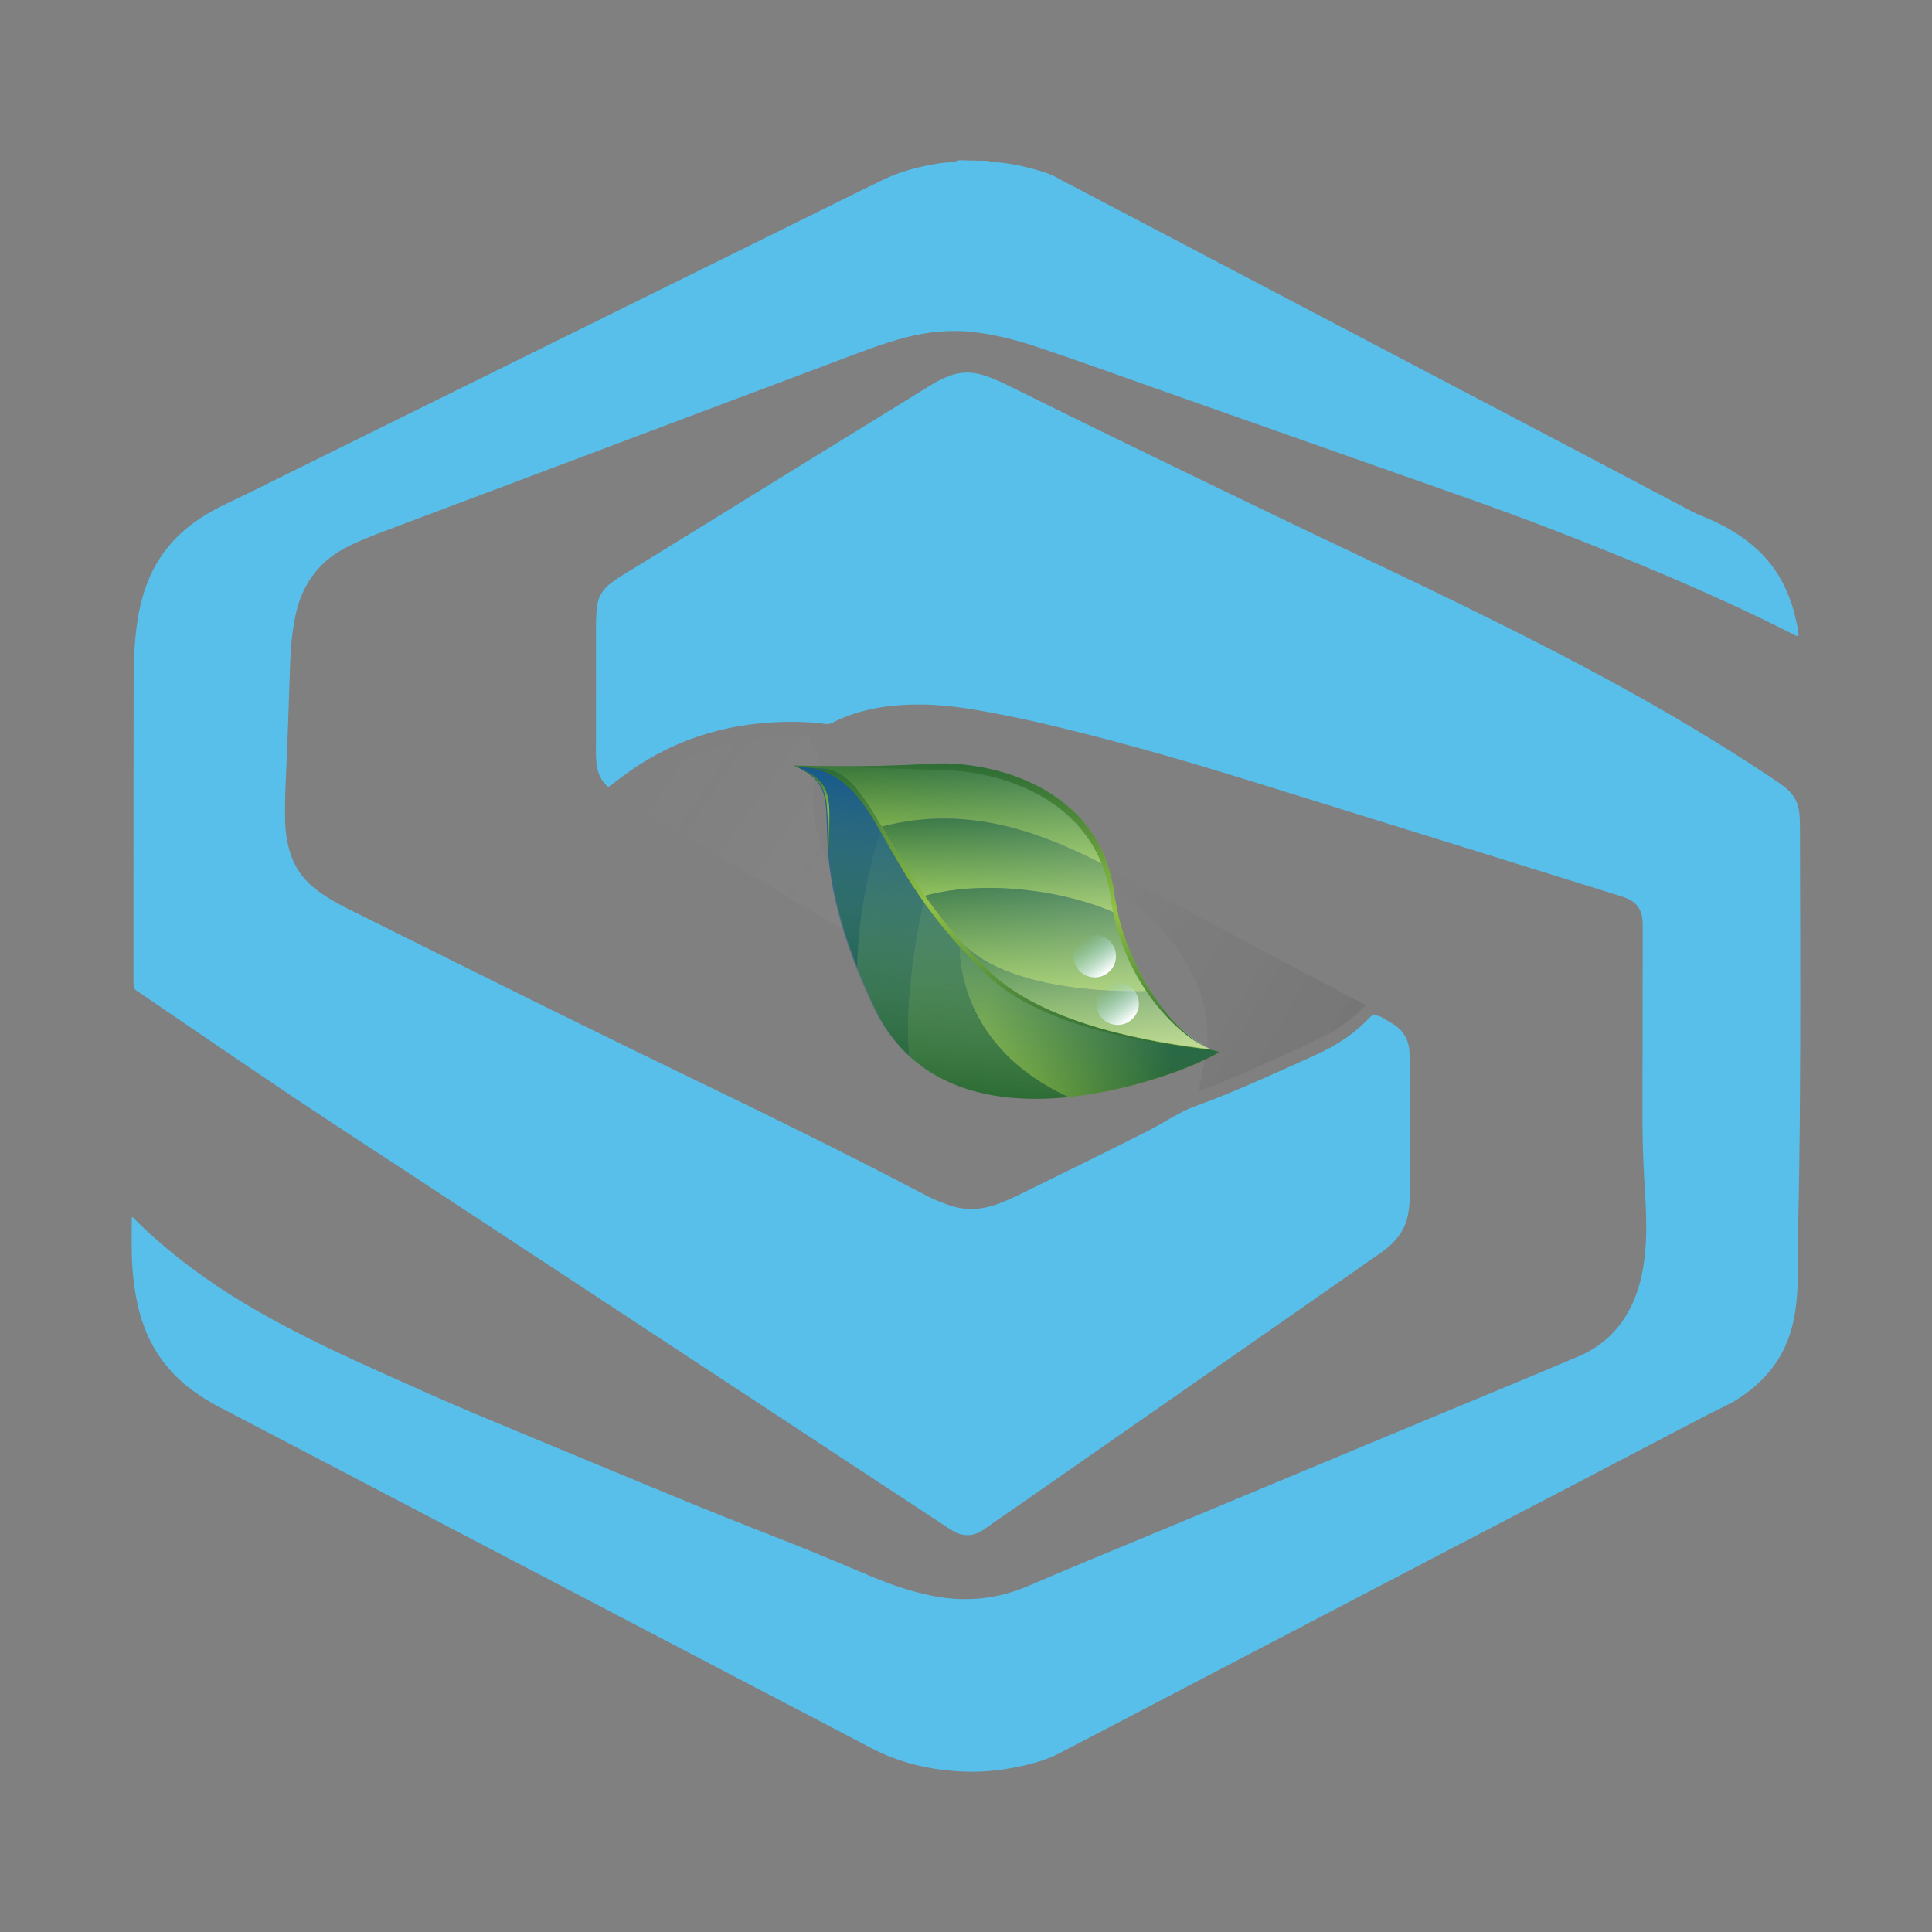 <svg xmlns="http://www.w3.org/2000/svg" xmlns:xlink="http://www.w3.org/1999/xlink" id="uuid-3ee54f66-8603-4b3e-9df6-a9c244df21b0" width="2048" height="2048" viewBox="0 0 2048 2048"><rect x="0" y="0" width="2048" height="2048" fill="#808080" stroke="none"/><defs><linearGradient id="uuid-7d05083f-8689-467b-a7a5-9bc5bbc7edec" x1="-622.96" y1="1585.6" x2="666.36" y2="819.74" gradientTransform="translate(946.41 2080.69) rotate(-.27) scale(1 -1)" gradientUnits="userSpaceOnUse"><stop offset="0" stop-color="#fff" stop-opacity="0"></stop><stop offset=".88" stop-color="#4a494a" stop-opacity=".21"></stop><stop offset="1" stop-color="#000" stop-opacity=".3"></stop></linearGradient><linearGradient id="uuid-9d22b475-dcd8-4509-8601-1c9205bbc773" x1="180.33" y1="989.47" x2="-949.49" y2="1742.69" gradientTransform="translate(931.83 2051.27) rotate(.71) scale(1 -1)" gradientUnits="userSpaceOnUse"><stop offset="0" stop-color="#fff" stop-opacity="0"></stop><stop offset=".13" stop-color="#afaeae" stop-opacity=".09"></stop><stop offset="1" stop-color="#000" stop-opacity=".3"></stop></linearGradient><linearGradient id="uuid-38fd5f1e-f2cc-47d8-9dd8-c74b139e8420" x1="705.73" y1="-1412.69" x2="803.03" y2="-1412.69" gradientTransform="translate(2472.6 209.13) rotate(94.19) scale(1 -1)" gradientUnits="userSpaceOnUse"><stop offset="0" stop-color="#2d6c35"></stop><stop offset="1" stop-color="#92c144"></stop></linearGradient><linearGradient id="uuid-80f49b5d-f650-4293-a694-507b5e6926b8" x1="763.61" y1="-1356.76" x2="852.3" y2="-1356.76" gradientTransform="translate(2472.6 209.13) rotate(94.19) scale(1 -1)" gradientUnits="userSpaceOnUse"><stop offset="0" stop-color="#2d6c35"></stop><stop offset="1" stop-color="#92c144"></stop></linearGradient><linearGradient id="uuid-0cf5dde6-bedc-4348-a4a2-91feb04f17ac" x1="833.27" y1="-1311.14" x2="933.58" y2="-1311.14" gradientTransform="translate(2472.6 209.13) rotate(94.19) scale(1 -1)" gradientUnits="userSpaceOnUse"><stop offset="0" stop-color="#2d6c35"></stop><stop offset="1" stop-color="#92c144"></stop></linearGradient><linearGradient id="uuid-d210ef77-d7ce-4343-aff4-cffaf901cb16" x1="892.59" y1="-1255.85" x2="988.28" y2="-1255.85" gradientTransform="translate(2472.6 209.13) rotate(94.19) scale(1 -1)" gradientUnits="userSpaceOnUse"><stop offset="0" stop-color="#2d6c35"></stop><stop offset="1" stop-color="#92c144"></stop></linearGradient><linearGradient id="uuid-fdcc54fe-8c17-4733-a5e2-8dd663d9b587" x1="965.88" y1="-1360.89" x2="996.43" y2="-1158.36" gradientTransform="translate(2472.6 209.13) rotate(94.19) scale(1 -1)" gradientUnits="userSpaceOnUse"><stop offset="0" stop-color="#92c144"></stop><stop offset="1" stop-color="#2d6c35"></stop></linearGradient><linearGradient id="uuid-1eebb647-0bb3-49c1-8c34-91177fb55868" x1="847.62" y1="-1354.58" x2="1054.36" y2="-1354.58" gradientTransform="translate(2472.6 209.13) rotate(94.19) scale(1 -1)" gradientUnits="userSpaceOnUse"><stop offset="0" stop-color="#92c144"></stop><stop offset="1" stop-color="#2d6c35"></stop></linearGradient><linearGradient id="uuid-0a7fccef-f2cd-44c5-977e-5aafc1d9b4a3" x1="777.58" y1="-1467.56" x2="1018.16" y2="-1467.56" gradientTransform="translate(2472.6 209.13) rotate(94.19) scale(1 -1)" gradientUnits="userSpaceOnUse"><stop offset="0" stop-color="#92c144"></stop><stop offset="1" stop-color="#2d6c35"></stop></linearGradient><linearGradient id="uuid-e1862b0b-23a1-4652-ba34-2bb87d9e94c1" x1="721.65" y1="-1531.76" x2="928.55" y2="-1531.76" gradientTransform="translate(2472.6 209.13) rotate(94.19) scale(1 -1)" gradientUnits="userSpaceOnUse"><stop offset="0" stop-color="#92c144"></stop><stop offset="1" stop-color="#2d6c35"></stop></linearGradient><linearGradient id="uuid-da1f2499-0e34-4cbd-87db-c0273ee5f4a1" x1="959.59" y1="-1116.91" x2="692.46" y2="-1556" gradientTransform="translate(2472.6 209.13) rotate(94.19) scale(1 -1)" gradientUnits="userSpaceOnUse"><stop offset="0" stop-color="#fff"></stop><stop offset="1" stop-color="#7bc8cd" stop-opacity="0"></stop></linearGradient><linearGradient id="uuid-99d867e6-d308-4699-9b73-bc9d6db9a923" x1="721.02" y1="-1346.03" x2="1053.59" y2="-1346.03" gradientTransform="translate(2472.6 209.13) rotate(94.19) scale(1 -1)" gradientUnits="userSpaceOnUse"><stop offset="0" stop-color="#17598d"></stop><stop offset="1" stop-color="#17598d" stop-opacity="0"></stop></linearGradient><linearGradient id="uuid-41ee8ed1-9205-43a8-a4bf-c425cd864814" x1="721.41" y1="-1344.82" x2="989.93" y2="-1344.82" gradientTransform="translate(2472.6 209.13) rotate(94.19) scale(1 -1)" gradientUnits="userSpaceOnUse"><stop offset="0" stop-color="#2d6c35"></stop><stop offset=".5" stop-color="#92c144"></stop><stop offset="1" stop-color="#2d6c35"></stop></linearGradient><linearGradient id="uuid-d5452e05-6be3-442c-bc76-a29f7b86d40f" x1="721.28" y1="-1558.58" x2="810.24" y2="-1558.58" gradientTransform="translate(2472.6 209.13) rotate(94.19) scale(1 -1)" gradientUnits="userSpaceOnUse"><stop offset="0" stop-color="#2d6c35"></stop><stop offset=".5" stop-color="#92c144"></stop><stop offset="1" stop-color="#2d6c35"></stop></linearGradient><linearGradient id="uuid-fa9dcd3a-3ed2-4f0a-bbda-3030996fd4b1" x1="705.85" y1="-1350.6" x2="988.41" y2="-1350.6" gradientTransform="translate(2472.6 209.13) rotate(94.19) scale(1 -1)" gradientUnits="userSpaceOnUse"><stop offset="0" stop-color="#2d6c35"></stop><stop offset=".5" stop-color="#92c144"></stop><stop offset="1" stop-color="#2d6c35"></stop></linearGradient><linearGradient id="uuid-9ad55cda-3351-4309-8a40-7d6d01e591a1" x1="343.85" y1="-934.09" x2="321.39" y2="-970.99" gradientTransform="translate(947.26 2044.45) rotate(-5.64)" gradientUnits="userSpaceOnUse"><stop offset="0" stop-color="#fff"></stop><stop offset="1" stop-color="#7bc8cd" stop-opacity="0"></stop></linearGradient><linearGradient id="uuid-bb8bfaf1-9872-42c0-8056-a9c1ae43ba2a" x1="324.65" y1="-986.62" x2="302.21" y2="-1023.53" gradientTransform="translate(947.26 2044.45) rotate(-5.64)" gradientUnits="userSpaceOnUse"><stop offset="0" stop-color="#fff"></stop><stop offset="1" stop-color="#7bc8cd" stop-opacity="0"></stop></linearGradient></defs><path d="m1100.26,882c152.3,90.16,196.45,175.04,174.37,252.78-.03.1-.06.2-.09.3.11,4.97-.84,9.76-2.63,14.2-.19,2.53-.46,5.06-.83,7.56,35.7-13.33,84.11-35.71,117.51-51,27.35-12.52,42.73-23.65,59.16-40.26-276.7-147.09-347.48-183.59-347.48-183.59h-.01Z" style="fill:url(#uuid-7d05083f-8689-467b-a7a5-9bc5bbc7edec);"></path><path d="m877.96,913.78c-16.05-33.7-21.57-71.79-10.62-107.9.51-1.69,1.09-3.41,1.72-5.13-5.24-5.72-8.93-12.91-10.59-20.82-3.6-.08-7.18-.11-10.78-.09-69.44.46-132.59,20.72-188.61,63.32-1.02.78-2.05,1.55-3.06,2.33,69.73,41.13,139.5,82.21,209.31,123.21,40.1,23.55,80.22,47.06,120.38,70.52,17.33,10.13,34.61,20.64,52.14,30.27-62.26-38.93-127.46-87.65-159.9-155.73v.03h.01Z" style="fill:url(#uuid-9d22b475-dcd8-4509-8601-1c9205bbc773);"></path><path d="m1908.27,961.44c.15,66.9.24,133.8-.22,200.69-.32,47.47-.91,94.93-1.97,142.39-.97,43.55,4.12,90.46-17.3,129.92-11.12,20.5-28.07,37.01-47.79,49.27-9.47,5.9-19.72,10.23-29.57,15.36-57.42,29.88-114.76,59.92-172.13,89.89-25.3,13.22-50.66,26.35-75.97,39.56-59.12,30.86-118.23,61.75-177.34,92.63-37.67,19.67-75.34,39.35-113.01,59.05-50.02,26.15-99.99,52.4-150.1,78.4-13.61,7.07-28.39,11.09-43.34,14.2-18.82,3.91-37.9,5.95-57.13,5.19-34.8-1.39-68.09-8.73-99.17-25.15-43.17-22.8-86.53-45.22-129.8-67.84-46.93-24.54-93.84-49.12-140.76-73.67-44.8-23.45-89.6-46.9-134.4-70.34-56.96-29.81-113.93-59.62-170.9-89.42-38.05-19.9-76.11-39.77-114.15-59.66-15.52-8.11-30.11-17.59-42.99-29.51-22.99-21.26-37.01-47.57-43.95-77.89-3.95-17.25-5.96-34.75-6.49-52.39-.42-13.87-.09-27.76-.09-41.8,1.46-.39,2.22,1.26,3.22,2.25,41.49,41.11,88.81,74.31,139.7,102.67,40.4,22.52,82.26,42.03,124.43,60.94,33.21,14.88,66.38,29.83,99.94,43.88,34.56,14.48,69.17,28.81,103.79,43.15,44.68,18.5,89.3,37.14,134.09,55.38,32.47,13.23,65.13,26.01,97.77,38.86,27.57,10.87,54.71,22.74,82.07,34.08,20.35,8.44,41.11,15.53,62.78,19.94,35.66,7.26,69.89,3.88,103.48-10.69,45.56-19.75,91.62-38.39,137.46-57.51,52.27-21.8,104.56-43.6,156.83-65.39,45.04-18.77,90.11-37.5,135.15-56.26,50.89-21.19,101.87-42.12,152.59-63.66,35.24-14.96,55.93-42.54,65.58-78.99,4.31-16.29,5.92-32.98,6.39-49.74.58-20.7-.93-41.34-2.15-62.01-1.42-24.15-1.77-48.33-1.72-72.53.13-63.43.2-126.86.28-190.3,0-5.01.04-9.98-1.27-14.92-1.84-6.96-5.88-12.02-12.11-15.47-4.23-2.34-8.83-3.7-13.41-5.12-46.15-14.39-92.3-28.79-138.46-43.15-82.54-25.68-165.1-51.34-247.66-77-57.39-17.84-115.04-34.76-173.28-49.64-40.07-10.23-80.32-19.79-121.12-26.65-23.42-3.94-47.07-6.35-70.89-5.45-27.91,1.07-54.93,6.14-80.14,18.78-2.38,1.19-4.69,2.1-7.47,1.7-14.49-2.07-29.07-2.52-43.68-2.25-64.27,1.19-122.49,20.17-173.84,59.22-3.29,2.5-6.57,5.03-9.89,7.52-3.55,2.67-3.47,2.57-6.66-.86-7.32-7.85-9.18-17.61-9.63-27.76-.3-6.75-.08-13.51-.08-20.27.01-40.54.09-81.09,0-121.64-.01-6.56.42-13.06,1.26-19.53,1.33-10.33,6.94-18.19,15.16-24.25,10.71-7.9,22.37-14.36,33.67-21.35,49.28-30.51,98.65-60.91,147.98-91.35,52.49-32.38,104.99-64.75,157.51-97.08,6.32-3.89,12.94-7.21,19.94-9.75,11.03-3.99,22.13-4.12,33.37-.92,8.85,2.52,17.22,6.15,25.44,10.19,36.96,18.2,73.85,36.51,110.88,54.55,54.47,26.52,109.02,52.91,163.6,79.2,38.28,18.44,76.63,36.75,115.05,54.91,63.85,30.18,127.38,61.02,190.14,93.38,82.76,42.7,163.64,88.64,240.78,140.95,22.02,14.93,21.45,28.11,21.5,53.05.05,25.96.11,51.94.18,77.91v.05h-.01l.03.05Z" style="fill:#58bfea;"></path><path d="m1047.2,170.45c5.01,2.06,10.45,1.41,15.64,2.1,16.48,2.16,32.51,6,48.19,11.43,5.4,1.87,10.21,4.89,15.21,7.52,30.11,15.8,60.23,31.56,90.33,47.37,61.75,32.42,123.48,64.84,185.22,97.27,41.67,21.88,83.33,43.79,125,65.69,52.09,27.36,104.19,54.71,156.27,82.09,36.82,19.36,73.61,38.75,110.39,58.18,3.66,1.93,7.43,3.61,11.27,5.15,21.07,8.46,40.68,19.29,57.44,34.63,22.33,20.45,35.29,46.15,41.63,75.41,1.18,5.46,2.92,10.92,2.69,16.7-2.38.69-3.89-.8-5.5-1.61-83.12-42.03-169-77.7-255.83-111.23-56.69-21.9-114.16-41.65-171.47-61.85-77.64-27.37-155.31-54.67-232.97-82.02-47.66-16.79-95.13-34.11-143.08-50.07-20.47-6.81-41.38-12.09-62.82-14.86-25.61-3.3-50.81-.98-75.73,5.6-23.85,6.3-46.76,15.31-69.8,23.96-49.16,18.42-98.28,36.92-147.41,55.4-57.09,21.47-114.16,42.94-171.24,64.41-52.81,19.85-105.61,39.68-158.42,59.54-16.1,6.06-32.2,12.06-47.43,20.26-29.38,15.82-45.59,40.83-51.99,72.92-3.28,16.48-4.7,33.16-5.29,49.92-1,28.95-1.83,57.9-2.97,86.85-1.05,26.98-2.94,53.95-2.22,80.98.25,9.82,1.87,19.5,4.45,28.96,5.2,19.11,16.53,33.83,32.7,45.03,9.16,6.34,18.78,11.9,28.73,16.85,72.59,36.11,145.13,72.3,217.85,108.16,55.31,27.29,110.77,54.25,166.29,81.11,55.13,26.66,110.12,53.63,164.69,81.43,22.33,11.37,44.51,23.07,66.78,34.53,6.79,3.49,13.89,6.23,21.07,8.85,18.06,6.58,35.89,5.53,53.62-1.13,7.96-2.99,15.71-6.48,23.32-10.26,45.13-22.32,90.46-44.24,135.31-67.09,12.95-6.6,23.55-13.61,35.41-19.62,5.22-2.66,10.68-5.11,16.69-7.24,36.12-12.87,87.53-36.37,122.49-52.17,28.81-13.03,44.38-24.55,61.89-42.55,1.91-2.05,8.99-.1,11.58,1.59,3.65,2.38,7.54,4.38,11.25,6.65,12.06,7.32,17.64,18.33,17.75,32.18.17,20.05.15,40.11.18,60.16.04,29.87,0,59.72.06,89.58.01,7-.65,13.9-1.98,20.77-3.46,17.89-14.65,30.21-29.04,40.25-23.77,16.58-47.52,33.21-71.28,49.78-65.06,45.37-130.11,90.75-195.19,136.1-45.05,31.39-90.13,62.76-135.21,94.12-5.9,4.1-11.92,8.06-17.7,12.33-12.26,9.07-24.45,8.76-36.96.43-18.5-12.31-37.14-24.45-55.7-36.66-52.98-34.85-105.97-69.71-158.95-104.56-69-45.4-137.99-90.8-207-136.2-50.62-33.3-101.24-66.58-151.86-99.87-41.7-27.43-83.61-54.52-125.04-82.34-53.38-35.84-106.36-72.24-159.52-108.39-.9-.61-1.69-1.45-2.67-1.87-4.35-1.88-4.85-5.38-4.85-9.63.09-105.93-.04-211.86.18-317.8.04-20.88.71-41.8,3.62-62.55,5.16-36.83,18.31-69.8,46.29-95.6,13.09-12.07,27.97-21.47,43.85-29.36,8.78-4.36,17.7-8.44,26.5-12.77,47.68-23.54,95.34-47.12,143.03-70.67,73.28-36.19,146.56-72.38,219.84-108.56s146.56-72.38,219.84-108.56c30.09-14.86,60.15-29.8,90.31-44.51,19.94-9.72,41.19-15.11,63.09-18.31,6.15-.9,12.53-.2,18.42-2.91l30.68.61h.08v-.03Z" style="fill:#58bfea;"></path><path d="m934.64,876.12c-20.61-35.15-35.72-58.56-59.17-60.28-10.65-.78-20.54-1.5-29.78-2.31-1.47-.75-2.83-1.36-4.44-2.11,96.14,2.71,144.56-2.54,160.35-2.27,64.51,1.28,148.13,30.48,173.28,109.92-67.5-35.39-146.98-67.22-240.25-42.96h.01Z" style="fill:url(#uuid-38fd5f1e-f2cc-47d8-9dd8-c74b139e8420);"></path><path d="m980.22,949.67c-19.15-27.27-33.36-52.53-45.6-73.43,93.28-24.39,172.76,7.43,240.25,42.96,2.59,8.1,4.51,16.64,5.76,25.79,1.17,8.36,2.75,16.51,4.59,24.41-49.63-23.64-136.99-38.2-204.99-19.74h-.01Z" style="fill:url(#uuid-80f49b5d-f650-4293-a694-507b5e6926b8);"></path><path d="m1017.88,997.42l-.7-.81c-14.12-16.08-26.21-31.86-36.82-47.05,67.99-18.47,155.23-3.79,204.99,19.74,7.38,31.38,20.03,58.82,34.31,81.26-49.31,1.61-156-3.01-201.78-53.14h-.01.01Z" style="fill:url(#uuid-0cf5dde6-bedc-4348-a4a2-91feb04f17ac);"></path><path d="m1284.92,1113.05c-64.09-7.12-176.3-27.06-233.16-80.54-12.39-11.74-23.64-23.4-33.88-34.97,45.78,50,152.48,54.62,201.65,53.12,21.63,33.56,47.15,55.7,65.39,62.39h0Z" style="fill:url(#uuid-d210ef77-d7ce-4343-aff4-cffaf901cb16);"></path><path d="m1132.81,1162.95c-125.65-57.37-115.76-166.23-115.76-166.23l.7.81c10.24,11.58,21.36,23.23,33.88,34.97,56.86,53.61,169.07,73.42,233.16,80.54,2.73.97,5.24,1.65,7.63,1.96-10.8,8.39-81.3,39.92-159.61,47.95h.01-.01Z" style="fill:url(#uuid-fdcc54fe-8c17-4733-a5e2-8dd663d9b587);"></path><path d="m963.96,1119.5c-7.13-73.15,16.39-169.8,16.39-169.8,10.61,15.17,22.71,30.97,36.82,47.05,0,0-9.89,108.86,115.76,166.23-59.58,6.09-123.49-1.53-168.98-43.46h0v-.02Z" style="fill:url(#uuid-1eebb647-0bb3-49c1-8c34-91177fb55868);"></path><path d="m963.96,1119.5c-13.85-12.73-26.05-28.8-35.81-48.62-7.6-16.23-14.02-31.23-19.5-45.27.98-77.79,25.99-149.48,25.99-149.48,12.23,21.03,26.56,46.16,45.6,73.43,0,.13-23.52,96.78-16.27,169.94h-.01,0Z" style="fill:url(#uuid-0a7fccef-f2cd-44c5-977e-5aafc1d9b4a3);"></path><path d="m908.65,1025.6c-58.87-151.36-2.54-182.79-62.96-212.07,9.25.67,19.13,1.53,29.78,2.31,23.45,1.72,38.56,25.13,59.17,60.28,0,0-25,71.69-25.99,149.48Z" style="fill:url(#uuid-e1862b0b-23a1-4652-ba34-2bb87d9e94c1);"></path><path d="m1051.15,1032.09c56.86,53.61,169.1,72.91,233.18,80.15-33.37-12.38-91.53-76.02-104.2-167.55-13.78-99-108.04-134.19-179.17-135.7-15.78-.27-64.2,4.98-160.35,2.27,1.6.75,3.09,1.37,4.44,2.11,9.25.67,19.13,1.53,29.78,2.31,50.98,3.48,62.48,109.07,176.31,216.42h.01,0Z" style="fill:url(#uuid-da1f2499-0e34-4cbd-87db-c0273ee5f4a1); isolation:isolate; opacity:.44;"></path><path d="m1291.07,1114.27c-2.4-.3-4.89-.99-7.63-1.96-64.09-7.12-176.3-27.06-233.16-80.54-113.71-107.34-125.21-212.94-176.17-216.66-10.65-.78-20.54-1.5-29.78-2.31,66.1,31.86-7.29,66.49,82.47,257.2,83.76,169.88,342.8,60.79,364.26,44.26h.01Z" style="fill:url(#uuid-99d867e6-d308-4699-9b73-bc9d6db9a923);"></path><path d="m1048.37,1035.2c56.86,53.61,172.26,71.74,236.21,78.97,2.73.97,5.3.78,7.56,1.07,0,0,.13,0,.14-.11-2.4-.3-4.89-.99-7.63-1.96-64.09-7.12-176.26-27.57-233.12-81.04-113.85-107.22-125.35-212.81-176.3-216.55-10.65-.78-20.54-1.5-29.78-2.31,9.25.67,21.8,1.6,31.66,6.14,60.02,27.85,57.42,108.57,171.26,215.8h-.01.01Z" style="fill:url(#uuid-41ee8ed1-9205-43a8-a4bf-c425cd864814);"></path><path d="m845.46,813.14c39.13,18.92,29.27,38.84,33.55,91.66-1.6-53,9.49-73.98-33.55-91.66Z" style="fill:url(#uuid-d5452e05-6be3-442c-bc76-a29f7b86d40f);"></path><path d="m1177.33,951.75c12.66,91.66,74.33,149.06,107.71,161.44-33.37-12.38-91.49-76.53-104.16-168.06-13.78-99-108.04-134.19-179.17-135.7-15.78-.27-64.2,4.98-160.35,2.27,96.14,2.71,141.14,4.09,156.92,4.49,71,1.37,165.41,36.45,179.04,135.58h.01v-.02Z" style="fill:url(#uuid-fa9dcd3a-3ed2-4f0a-bbda-3030996fd4b1);"></path><circle cx="1184.72" cy="1063.92" r="22.52" style="fill:url(#uuid-9ad55cda-3351-4309-8a40-7d6d01e591a1);"></circle><circle cx="1160.46" cy="1013.52" r="22.52" style="fill:url(#uuid-bb8bfaf1-9872-42c0-8056-a9c1ae43ba2a);"></circle></svg>